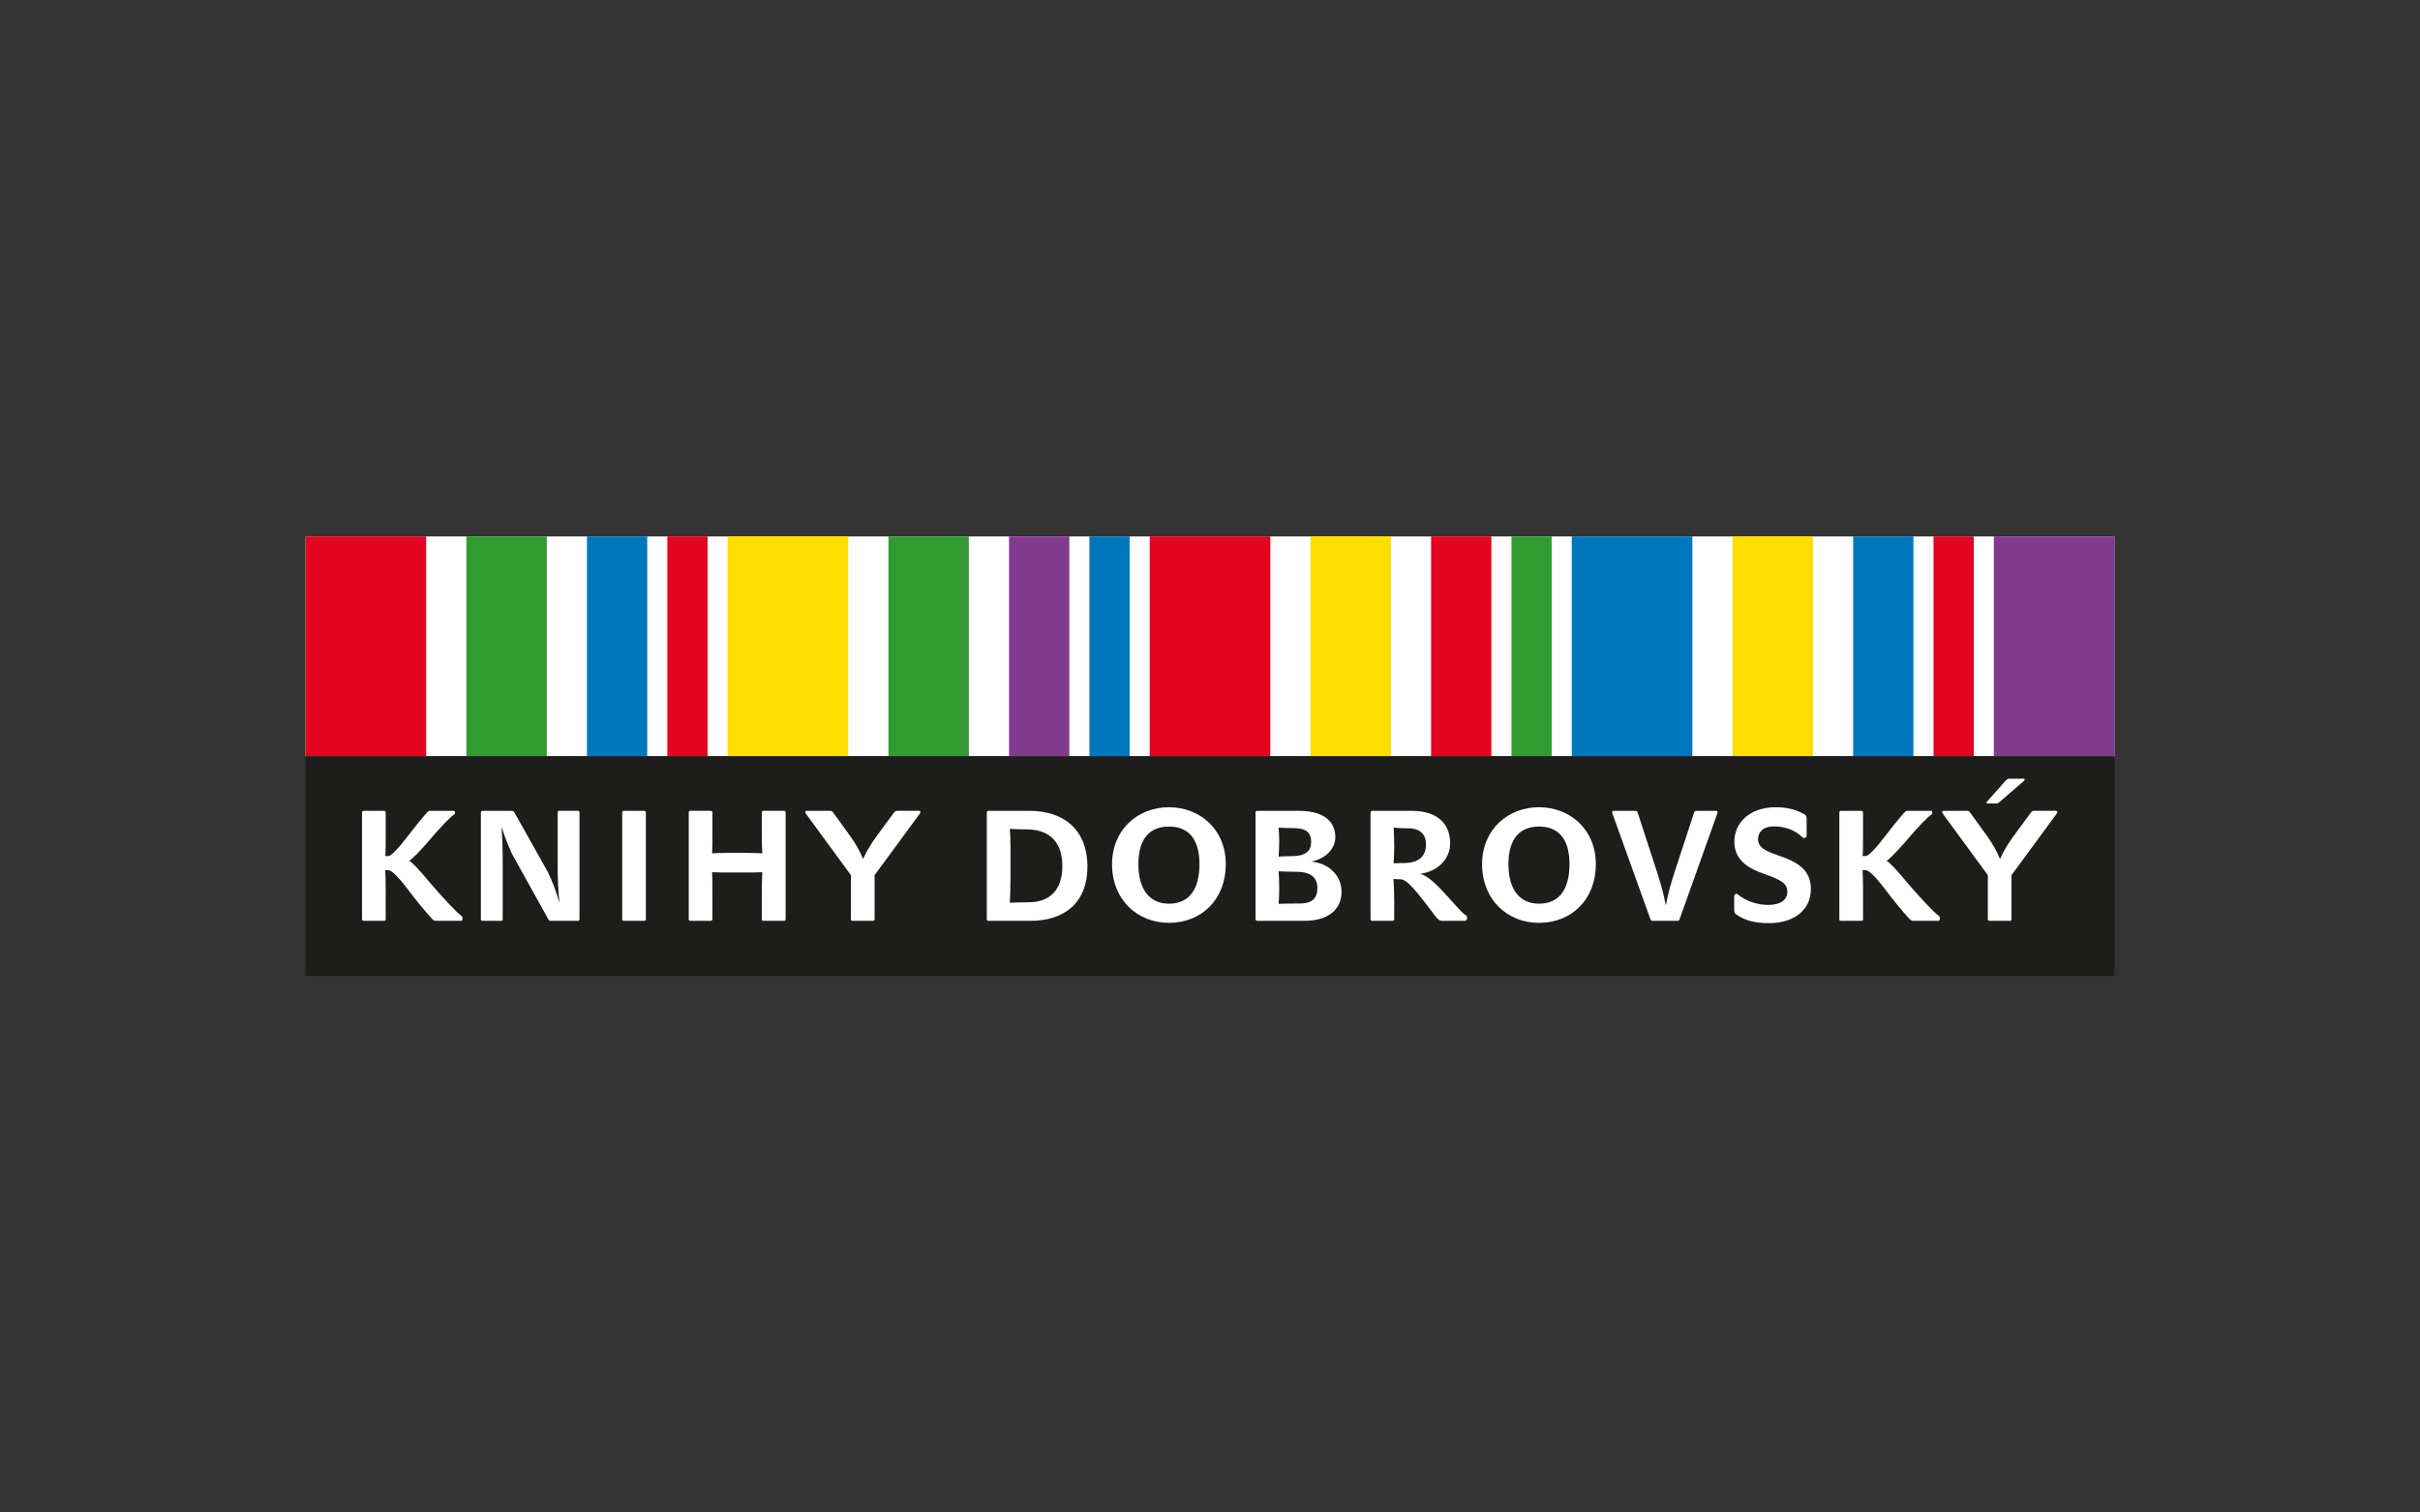 <?xml version="1.0" encoding="UTF-8"?>
<svg id="Vrstva_1" xmlns="http://www.w3.org/2000/svg" version="1.1" viewBox="0 0 200 125">
  <rect x="0" y="0" width="200" height="125" fill="#333333" stroke="none"/>
  <!-- Generator: Adobe Illustrator 29.4.0, SVG Export Plug-In . SVG Version: 2.1.0 Build 152)  -->
  <defs>
    <style>
      .st0 {
        fill: #ffde00;
      }

      .st1 {
        fill: #319b32;
      }

      .st2 {
        fill: #fff;
      }

      .st3 {
        fill: none;
      }

      .st4 {
        fill: #e30520;
      }

      .st5 {
        fill: #813b8e;
      }

      .st6 {
        fill: #1d1d1b;
      }

      .st7 {
        fill: #0077bd;
      }
    </style>
  </defs>
  <rect class="st3" x=".2" y="-.2" width="200" height="125"/>
  <g>
    <rect class="st2" x="25.254" y="44.336" width="149.491" height="18.164"/>
    <rect class="st5" x="164.78" y="44.336" width="9.966" height="18.164"/>
    <rect class="st4" x="159.796" y="44.336" width="3.322" height="18.164"/>
    <rect class="st7" x="153.153" y="44.336" width="4.982" height="18.164"/>
    <rect class="st0" x="143.186" y="44.336" width="6.645" height="18.164"/>
    <rect class="st7" x="129.897" y="44.336" width="9.967" height="18.164"/>
    <rect class="st1" x="124.915" y="44.336" width="3.322" height="18.164"/>
    <rect class="st4" x="118.273" y="44.336" width="4.982" height="18.164"/>
    <rect class="st0" x="108.305" y="44.336" width="6.643" height="18.164"/>
    <rect class="st4" x="95.018" y="44.336" width="9.966" height="18.164"/>
    <rect class="st7" x="90.034" y="44.336" width="3.322" height="18.164"/>
    <rect class="st5" x="83.39" y="44.336" width="4.984" height="18.164"/>
    <rect class="st1" x="73.424" y="44.336" width="6.644" height="18.164"/>
    <rect class="st0" x="60.136" y="44.336" width="9.966" height="18.164"/>
    <rect class="st4" x="55.152" y="44.336" width="3.323" height="18.164"/>
    <rect class="st7" x="48.508" y="44.336" width="4.983" height="18.164"/>
    <rect class="st1" x="38.543" y="44.336" width="6.644" height="18.164"/>
    <rect class="st4" x="25.254" y="44.336" width="9.966" height="18.164"/>
    <rect class="st6" x="25.255" y="62.5" width="149.491" height="18.164"/>
    <path class="st2" d="M31.876,75.986c0,.052-.064.116-.116.116h-1.725c-.064,0-.116-.064-.116-.116v-8.846c0-.065.052-.129.116-.129h1.725c.052,0,.116.064.116.129v2.138c0,.541,0,1.094-.039,1.468h.27c.206,0,.786-.579,1.609-1.661.464-.605,1.082-1.391,1.61-1.97.052-.064.116-.103.193-.103h1.97c.077,0,.116.064.116.142,0,.064-.026.128-.064.154-.283.167-1.069.966-2.228,2.331-.618.708-1.223,1.339-1.493,1.506.257.116.966.901,1.777,1.88,1.004,1.172,2.189,2.434,2.537,2.665.064.039.09.103.09.193,0,.155-.052.219-.116.219h-2.125c-.064,0-.167-.051-.219-.103-.644-.682-1.339-1.558-1.944-2.344-.837-1.133-1.468-1.738-1.7-1.738h-.283c.026.412.039,1.056.039,1.661v2.408Z"/>
    <path class="st2" d="M42.305,70.552c-.322-.734-.592-1.377-.85-2.214.064.953.09,1.777.09,2.639v5.009c0,.052-.052.116-.103.116h-1.584c-.064,0-.116-.064-.116-.116v-8.846c0-.065.052-.129.116-.129h2.459c.064,0,.155.052.193.129l2.768,4.932c.399.837.695,1.622.953,2.549-.116-1.339-.142-2.047-.142-3.013v-4.468c0-.065.052-.129.116-.129h1.571c.052,0,.116.064.116.129v8.846c0,.052-.064.116-.116.116h-2.292c-.064,0-.128-.039-.154-.103l-3.026-5.447Z"/>
    <path class="st2" d="M53.379,75.986c0,.052-.064.116-.116.116h-1.725c-.064,0-.116-.064-.116-.116v-8.846c0-.065.052-.129.116-.129h1.725c.052,0,.116.064.116.129v8.846Z"/>
    <path class="st2" d="M62.998,70.526c-.026-.489-.039-1.043-.039-1.584v-1.803c0-.065.052-.129.116-.129h1.738c.052,0,.116.064.116.129v8.846c0,.052-.064.116-.116.116h-1.738c-.064,0-.116-.064-.116-.116v-2.125c0-.605.013-1.223.039-1.777-.515.025-.837.025-1.275.025h-1.61c-.438,0-.747,0-1.262-.025.026.554.026,1.171.026,1.777v2.125c0,.052-.064.116-.116.116h-1.725c-.064,0-.116-.064-.116-.116v-8.846c0-.065.052-.129.116-.129h1.725c.052,0,.116.064.116.129v1.803c0,.541,0,1.095-.026,1.584.399-.026.824-.039,1.288-.039h1.558c.464,0,.901.013,1.301.039Z"/>
    <path class="st2" d="M72.282,75.986c0,.052-.064.116-.116.116h-1.726c-.064,0-.116-.064-.116-.116v-3.657l-3.734-5.099c-.064-.103-.064-.219.09-.219h1.944c.116,0,.18.064.245.154l1.404,1.944c.438.618.798,1.236,1.056,1.88.309-.67.682-1.288,1.107-1.867l1.429-1.944c.09-.129.167-.168.283-.168h1.79c.142,0,.167.103.09.219l-3.747,5.099v3.657Z"/>
    <path class="st2" d="M81.669,76.102c-.064,0-.116-.064-.116-.116v-8.846c0-.065.052-.129.116-.129h3.4c2.974,0,4.803,1.687,4.803,4.61,0,2.949-1.867,4.481-4.7,4.481h-3.503ZM87.798,71.569c0-1.751-.85-3.026-2.975-3.026-.399,0-.953-.013-1.365-.038.039.489.052.94.052,1.481v2.666c0,.876-.026,1.429-.052,1.957.579-.025.979-.038,1.532-.038,1.712,0,2.807-.953,2.807-3Z"/>
    <path class="st2" d="M101.305,71.427c0,2.897-1.996,4.842-4.7,4.842-2.614,0-4.7-1.919-4.7-4.842,0-2.884,2.15-4.713,4.7-4.713,2.537,0,4.7,1.803,4.7,4.713ZM99.129,71.415c0-2.125-.953-3.103-2.511-3.103-1.571,0-2.537.966-2.537,3.103,0,2.009.863,3.271,2.524,3.271,1.738,0,2.524-1.275,2.524-3.271Z"/>
    <path class="st2" d="M103.881,76.102c-.064,0-.116-.064-.116-.116v-8.846c0-.065.052-.129.116-.129h3.451c2.344,0,3.026,1.108,3.026,2.163,0,1.094-.953,1.828-1.983,2.035,1.391.116,2.498,1.12,2.498,2.485,0,1.493-1.133,2.408-3.065,2.408h-3.927ZM108.361,69.599c0-.798-.412-1.159-1.468-1.159-.348,0-.876-.013-1.224-.038.039.399.052.811.052,1.197,0,.399-.026.85-.052,1.198.309-.026.695-.039,1.056-.039,1.185,0,1.635-.438,1.635-1.159ZM108.877,73.398c0-.85-.502-1.352-1.803-1.352-.438,0-1.017-.013-1.404-.039.026.412.052.863.052,1.365,0,.463-.013.902-.052,1.326.502-.025,1.159-.025,1.725-.025,1.03,0,1.481-.412,1.481-1.275Z"/>
    <path class="st2" d="M115.16,72.638c.038.515.064,1.197.064,1.803v1.545c0,.052-.064.116-.116.116h-1.725c-.064,0-.116-.064-.116-.116v-8.807c0-.09.064-.168.116-.168h3.284c2.292,0,3.181,1.223,3.181,2.678,0,1.378-1.121,2.357-2.473,2.524.644.18,1.417.927,2.305,1.932.85.927,1.249,1.404,1.481,1.507.077.025.09.116.09.206,0,.142-.077.245-.193.245h-1.867c-.206,0-.399-.103-.876-.798-1.094-1.416-1.97-2.639-2.601-2.639-.116,0-.36,0-.554-.026ZM115.173,68.402c.038.399.051,1.12.051,1.597,0,.451-.013.927-.051,1.352.206-.013.528-.025.836-.025,1.275,0,1.842-.579,1.842-1.546,0-.811-.451-1.326-1.519-1.326-.4,0-.786-.013-1.159-.051Z"/>
    <path class="st2" d="M131.887,71.427c0,2.897-1.995,4.842-4.7,4.842-2.614,0-4.7-1.919-4.7-4.842,0-2.884,2.151-4.713,4.7-4.713,2.537,0,4.7,1.803,4.7,4.713ZM129.711,71.415c0-2.125-.953-3.103-2.511-3.103-1.571,0-2.536.966-2.536,3.103,0,2.009.862,3.271,2.523,3.271,1.738,0,2.524-1.275,2.524-3.271Z"/>
    <path class="st2" d="M136.561,76.102c-.065,0-.142-.051-.155-.116l-3.154-8.769c-.051-.142-.013-.206.116-.206h1.816c.052,0,.129.064.155.129l1.584,4.867c.283.876.592,1.893.747,2.833.18-.966.451-1.944.747-2.833l1.597-4.867c.013-.065.103-.129.154-.129h1.648c.129,0,.167.064.116.206l-3.129,8.769c-.013.052-.078.116-.128.116h-2.112Z"/>
    <path class="st2" d="M147.712,73.707c0-.773-.618-1.005-1.944-1.494-1.43-.489-2.434-1.236-2.434-2.665,0-1.481,1.198-2.833,3.425-2.833.953,0,1.674.193,2.357.579.141.077.193.168.193.386v1.352c0,.155-.091.232-.193.232-.051,0-.116-.026-.167-.077-.605-.592-1.455-.889-2.331-.889-.902,0-1.326.476-1.326,1.056,0,.786.862,1.056,1.764,1.377,1.906.631,2.601,1.443,2.601,2.756,0,1.816-1.519,2.807-3.451,2.807-1.287,0-2.034-.257-2.704-.708-.116-.077-.18-.18-.18-.386v-1.094c0-.142.065-.232.168-.232.077,0,.128.039.18.09.721.554,1.622.824,2.459.824,1.03,0,1.584-.425,1.584-1.082Z"/>
    <path class="st2" d="M153.97,75.986c0,.052-.064.116-.116.116h-1.725c-.064,0-.116-.064-.116-.116v-8.846c0-.065.052-.129.116-.129h1.725c.052,0,.116.064.116.129v2.138c0,.541,0,1.094-.038,1.468h.27c.206,0,.786-.579,1.609-1.661.463-.605,1.082-1.391,1.61-1.97.051-.064.116-.103.193-.103h1.97c.078,0,.116.064.116.142,0,.064-.026.128-.064.154-.284.167-1.069.966-2.228,2.331-.618.708-1.223,1.339-1.494,1.506.257.116.966.901,1.777,1.88,1.005,1.172,2.189,2.434,2.537,2.665.065.039.091.103.091.193,0,.155-.052.219-.116.219h-2.125c-.065,0-.167-.051-.219-.103-.644-.682-1.339-1.558-1.944-2.344-.837-1.133-1.468-1.738-1.7-1.738h-.283c.025.412.038,1.056.038,1.661v2.408Z"/>
    <path class="st2" d="M166.241,75.986c0,.052-.064.116-.116.116h-1.725c-.065,0-.116-.064-.116-.116v-3.657l-3.734-5.099c-.065-.103-.065-.219.09-.219h1.945c.116,0,.18.064.244.154l1.403,1.944c.438.618.798,1.236,1.056,1.88.309-.67.683-1.288,1.107-1.867l1.429-1.944c.09-.129.167-.168.283-.168h1.79c.142,0,.167.103.09.219l-3.747,5.099v3.657ZM165.224,66.303c-.052.051-.155.103-.206.103h-.76c-.09,0-.116-.064-.064-.128l1.597-1.803c.039-.039.155-.116.219-.116h1.249c.078,0,.09.103.039.154l-2.073,1.79Z"/>
  </g>
</svg>